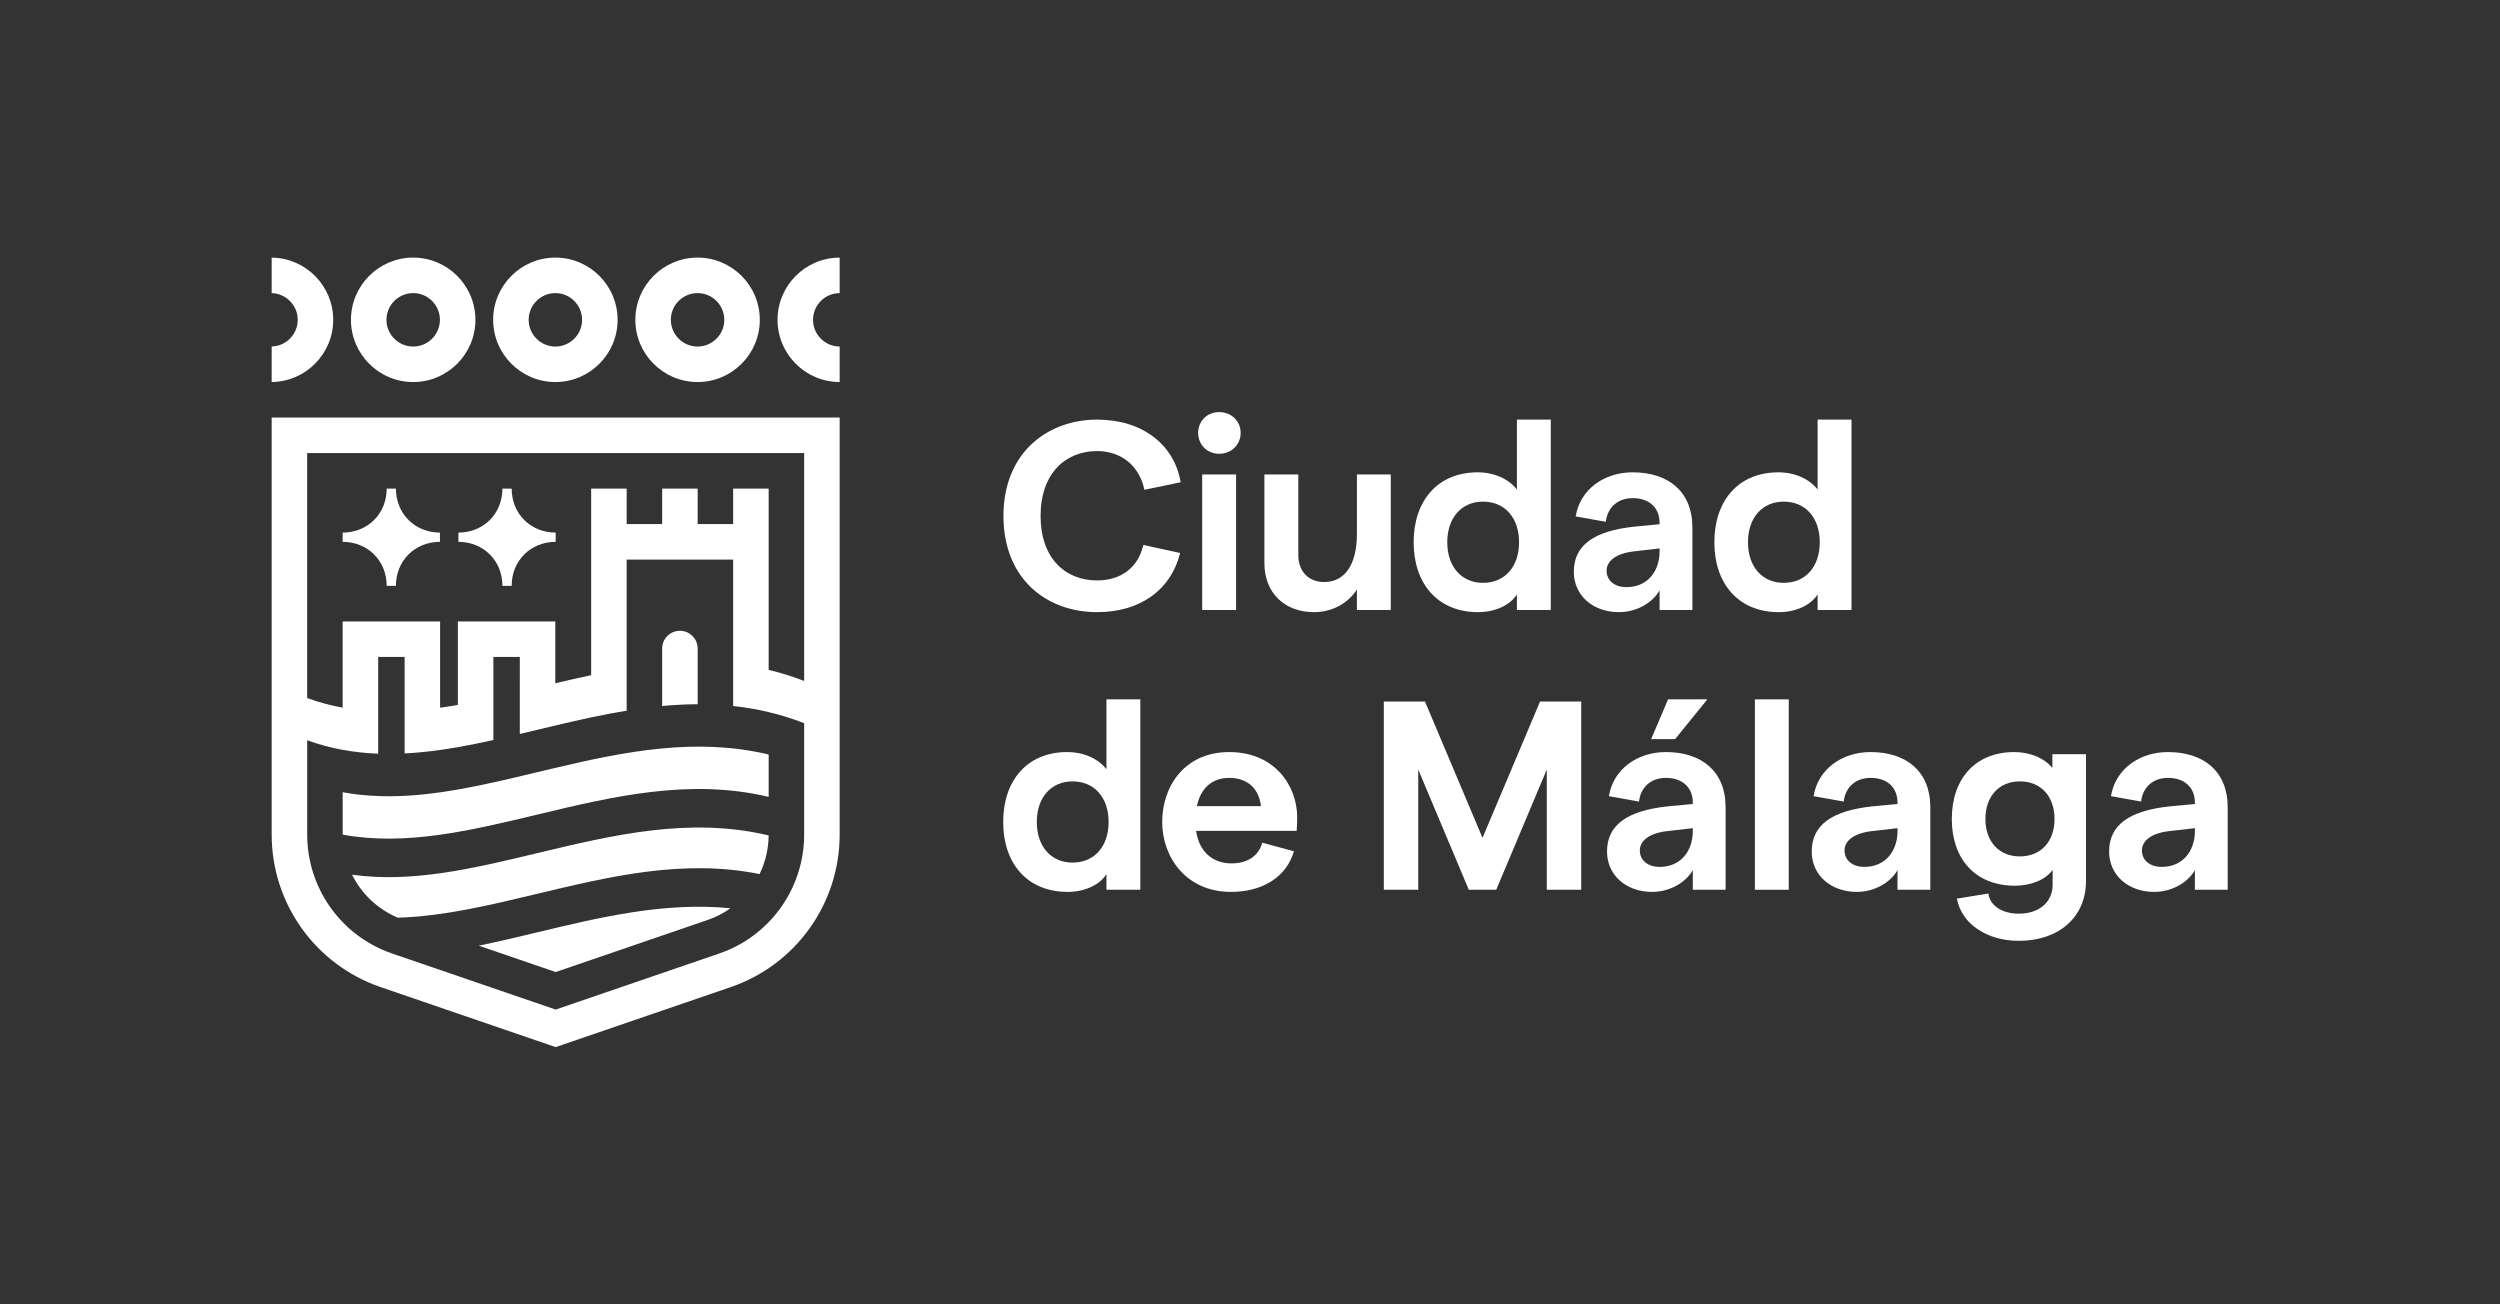 <svg xmlns:inkscape="http://www.inkscape.org/namespaces/inkscape" xmlns:sodipodi="http://sodipodi.sourceforge.net/DTD/sodipodi-0.dtd" xmlns="http://www.w3.org/2000/svg" xmlns:svg="http://www.w3.org/2000/svg" id="svg2" width="869.293" height="453.547" viewBox="0 0 869.293 453.547" sodipodi:docname="Logo_PRINCIPAL_RGB.eps"><rect x="0" y="0" width="869.293" height="453.547" fill="#333333" stroke="none"/><defs id="defs6"></defs><g id="g8" inkscape:groupmode="layer" inkscape:label="ink_ext_XXXXXX" transform="matrix(1.333,0,0,-1.333,0,453.547)"><g id="g10" transform="scale(0.1)"><path d="m 1448.72,2405.88 c 89.5,0 162.31,72.81 162.31,162.32 0,89.49 -72.81,162.3 -162.31,162.3 -89.49,0 -162.31,-72.81 -162.31,-162.3 0,-89.51 72.82,-162.32 162.31,-162.32 z m 0,232.01 c 38.44,0 69.71,-31.27 69.71,-69.69 0,-38.44 -31.27,-69.72 -69.71,-69.72 -38.44,0 -69.71,31.28 -69.71,69.72 0,38.42 31.27,69.69 69.71,69.69" style="fill:#ffffff;fill-opacity:1;fill-rule:nonzero;stroke:none" id="path12"></path><path d="m 1819.64,2405.88 c 89.5,0 162.32,72.81 162.32,162.32 0,89.49 -72.82,162.3 -162.32,162.3 -89.5,0 -162.31,-72.81 -162.31,-162.3 0,-89.51 72.81,-162.32 162.31,-162.32 z m 0,232.01 c 38.43,0 69.71,-31.27 69.71,-69.69 0,-38.44 -31.28,-69.72 -69.71,-69.72 -38.44,0 -69.71,31.28 -69.71,69.72 0,38.42 31.27,69.69 69.71,69.69" style="fill:#ffffff;fill-opacity:1;fill-rule:nonzero;stroke:none" id="path14"></path><path d="m 2190.28,2637.88 v 92.6 c -89.37,-0.14 -162.03,-72.89 -162.03,-162.28 0,-89.42 72.66,-162.16 162.03,-162.32 v 92.62 c -38.3,0.15 -69.43,31.34 -69.43,69.7 0,38.33 31.13,69.52 69.43,69.68" style="fill:#ffffff;fill-opacity:1;fill-rule:nonzero;stroke:none" id="path16"></path><path d="m 869.191,2568.2 c 0,88.89 -71.847,161.29 -160.531,162.25 v -92.65 c 37.602,-0.96 67.934,-31.78 67.934,-69.6 0,-37.84 -30.321,-68.67 -67.934,-69.63 v -92.64 c 88.684,0.96 160.531,73.36 160.531,162.27" style="fill:#ffffff;fill-opacity:1;fill-rule:nonzero;stroke:none" id="path18"></path><path d="m 1077.8,2405.88 c 89.5,0 162.31,72.81 162.31,162.32 0,89.49 -72.81,162.3 -162.31,162.3 -89.499,0 -162.308,-72.81 -162.308,-162.3 0,-89.51 72.809,-162.32 162.308,-162.32 z m 0,232.01 c 38.44,0 69.71,-31.27 69.71,-69.69 0,-38.44 -31.27,-69.72 -69.71,-69.72 -38.44,0 -69.71,31.28 -69.71,69.72 0,38.42 31.27,69.69 69.71,69.69" style="fill:#ffffff;fill-opacity:1;fill-rule:nonzero;stroke:none" id="path20"></path><path d="m 1819.88,1675.59 v 35.11 c 0,25.58 -20.73,46.3 -46.31,46.3 -25.56,0 -46.29,-20.72 -46.29,-46.3 v -39.77 -110.14 c 30.75,2.89 61.61,4.57 92.6,4.66 v 110.14" style="fill:#ffffff;fill-opacity:1;fill-rule:nonzero;stroke:none" id="path22"></path><path d="m 1008.65,1874.25 h 24.14 c 0,65.52 49.1,114.58 114.79,114.83 v 24.05 c -65.69,0.26 -114.79,49.31 -114.79,114.83 h -24.14 c 0,-65.52 -49.095,-114.57 -114.791,-114.83 v -24.05 c 65.696,-0.25 114.791,-49.31 114.791,-114.83" style="fill:#ffffff;fill-opacity:1;fill-rule:nonzero;stroke:none" id="path24"></path><path d="m 1310.55,1874.25 h 24.12 c 0,65.52 49.1,114.58 114.8,114.83 v 24.05 c -65.7,0.26 -114.8,49.31 -114.8,114.83 h -24.12 c 0,-65.52 -49.1,-114.57 -114.79,-114.83 v -24.05 c 65.69,-0.25 114.79,-49.31 114.79,-114.83" style="fill:#ffffff;fill-opacity:1;fill-rule:nonzero;stroke:none" id="path26"></path><path d="m 1401.41,970.469 c -51.45,-12.34 -102.26,-24.5 -152.51,-34.809 -0.04,0 -0.08,-0.012 -0.12,-0.019 l 200.69,-68.789 396.75,135.978 c 21.52,7.38 41.43,17.7 59.37,30.37 -0.04,0 -0.06,0 -0.09,0 -171.59,16.95 -339.75,-23.32 -504.09,-62.731" style="fill:#ffffff;fill-opacity:1;fill-rule:nonzero;stroke:none" id="path28"></path><path d="m 1401.41,1177.04 c -166.77,-39.98 -326.74,-78.27 -483.019,-56.25 -0.02,0 -0.028,0 -0.047,0 24.636,-49.62 66.488,-89.94 119.316,-112.17 0.06,0 0.1,0 0.15,0 118.28,3.57 239.04,32.46 363.6,62.33 188.48,45.21 381.98,91.6 579.91,51.43 0.01,0 0.03,-0.01 0.03,-0.01 15,30.8 23.39,65.11 23.69,100.87 v 0 c -206.21,49.1 -407.62,0.82 -603.63,-46.2" style="fill:#ffffff;fill-opacity:1;fill-rule:nonzero;stroke:none" id="path30"></path><path d="m 1448.53,1399.31 v 0.13 c -15.46,-3.66 -30.9,-7.35 -46.29,-11.05 -0.28,-0.06 -0.56,-0.13 -0.83,-0.19 -13.04,-3.14 -26.04,-6.25 -38.99,-9.32 -56.74,-13.49 -112.72,-26.23 -168.05,-35.89 v -0.13 c -15.49,-2.7 -30.93,-5.16 -46.32,-7.34 v 0.13 c -7.85,-1.11 -15.7,-2.12 -23.54,-3.06 h 1.09 c -71.79,-8.76 -142.565,-10.5 -212.6,0 h 0.891 c -6.672,0.99 -13.348,2.1 -20.012,3.31 v -0.13 c 0,0.01 -0.008,0.01 -0.02,0.01 v -110.5 -0.03 c 164.071,-29.98 332.051,10.22 507.551,52.29 196.02,47.02 397.45,95.32 603.67,46.19 v 110.53 c -189.73,45.19 -375.4,7.92 -556.55,-34.95" style="fill:#ffffff;fill-opacity:1;fill-rule:nonzero;stroke:none" id="path32"></path><path d="m 708.66,1225.29 c 0,-179.65 114.153,-339.438 284.098,-397.681 L 1449.47,671.07 1906.19,827.609 c 169.94,58.243 284.09,218.031 284.09,397.681 V 2313.22 H 708.66 Z m 1389.02,0 c 0,-48.14 -10.52,-94.46 -29.71,-136.37 -36.62,-80 -104.85,-143.908 -191.8,-173.709 l -426.7,-146.25 -426.69,146.25 c -86.96,29.801 -155.19,93.709 -191.811,173.719 -19.188,41.91 -29.707,88.22 -29.707,136.36 v 135.61 110.14 0.39 c 30.742,-11.15 61.597,-19.34 92.597,-25.01 0.012,0 0.02,0 0.02,0 15.398,-2.81 30.832,-5.01 46.289,-6.65 15.398,-1.62 30.824,-2.75 46.293,-3.31 v 110.14 142.24 h 69.009 v -141.61 -110.14 c 15.38,0.79 30.81,1.97 46.29,3.52 15.38,1.53 30.8,3.38 46.29,5.56 15.39,2.17 30.83,4.63 46.32,7.34 15.38,2.69 30.81,5.62 46.29,8.74 15.38,3.08 30.8,6.35 46.29,9.77 v 110.14 106.68 h 68.99 V 1598 1487.86 c 15.1,3.58 30.25,7.21 45.47,10.85 0.27,0.07 0.55,0.13 0.83,0.2 15.39,3.69 30.83,7.39 46.29,11.05 31.05,7.34 62.23,14.52 93.55,21.16 15.39,3.26 30.83,6.38 46.29,9.33 15.92,3.04 31.89,5.87 47.88,8.48 h -1.57 v 109.88 283.95 h 277.79 v -271.84 -110.14 c 15.41,-1.66 30.84,-3.77 46.3,-6.41 15.41,-2.62 30.84,-5.78 46.31,-9.47 30.75,-7.33 61.63,-16.87 92.6,-28.86 v -0.39 -110.14 z M 801.262,2220.61 H 2097.68 v -594.44 c -30.97,11.99 -61.85,21.54 -92.6,28.87 v 287.72 92.6 92.6 h -92.61 v -92.6 h -92.59 v 92.6 h -92.6 v -92.6 h -92.6 v 92.6 h -92.6 v -92.6 -92.6 -301.5 c -31.32,-6.64 -62.5,-13.82 -93.55,-21.16 v 68.74 92.58 h -92.59 -68.99 -92.58 v -92.58 -125.19 c -15.49,-2.71 -30.93,-5.17 -46.32,-7.33 v 132.52 92.58 h -92.58 -69.009 -92.582 v -92.58 -132.29 c 0,0 -0.008,0 -0.02,0 -31,5.67 -61.855,13.87 -92.597,25.02 v 639.04" style="fill:#ffffff;fill-opacity:1;fill-rule:nonzero;stroke:none" id="path34"></path><path d="m 2617.56,2056.76 c 0,166.23 116.45,251.12 244.11,251.12 117.86,0 201.33,-64.55 218.15,-163.45 l -94.69,-19.64 c -12.63,62.43 -60.34,101.01 -123.46,101.01 -82.77,0 -147.29,-58.92 -147.29,-169.04 0,-110.13 63.82,-168.37 147.29,-168.37 63.84,0 108.02,35.07 120.65,92.6 l 96.1,-21.05 c -23.84,-96.09 -103.82,-154.31 -216.75,-154.31 -129.76,0 -244.11,84.86 -244.11,251.13" style="fill:#ffffff;fill-opacity:1;fill-rule:nonzero;stroke:none" id="path36"></path><path d="m 3125.44,2273.49 c 0,30.18 23.16,54.02 54.71,54.02 32.28,0 56.12,-23.84 56.12,-54.02 0,-30.85 -23.84,-54.72 -56.12,-54.72 -31.55,0 -54.71,23.87 -54.71,54.72 z m 10.53,-108.71 h 88.38 v -353.55 h -88.38 v 353.55" style="fill:#ffffff;fill-opacity:1;fill-rule:nonzero;stroke:none" id="path38"></path><path d="m 3627.92,1811.23 h -88.36 v 53.32 c -22.45,-34.37 -62.45,-58.92 -112.23,-58.92 -76.47,0 -129.09,50.49 -129.09,127.66 v 231.49 h 88.41 v -210.44 c 0,-41.4 25.94,-70.16 67.33,-70.16 54.71,0 85.58,46.31 85.58,125.57 v 155.03 h 88.36 v -353.55" style="fill:#ffffff;fill-opacity:1;fill-rule:nonzero;stroke:none" id="path40"></path><path d="m 3687.55,1988 c 0,108.02 62.45,182.38 166.97,182.38 44.19,0 82.05,-18.23 102.4,-44.89 v 182.39 h 88.39 v -496.65 h -88.39 v 40.69 c -17.53,-28.05 -56.81,-46.29 -101,-46.29 -105.92,0 -168.37,74.34 -168.37,182.37 z m 274.99,0 c 0,63.83 -37.17,105.92 -94,105.92 -56.12,0 -93.3,-42.09 -93.3,-105.92 0,-63.82 37.18,-105.92 93.3,-105.92 56.83,0 94,42.1 94,105.92" style="fill:#ffffff;fill-opacity:1;fill-rule:nonzero;stroke:none" id="path42"></path><path d="m 4414.66,2026.58 v -215.35 h -85.57 v 51.21 c -19.64,-34.37 -62.42,-56.81 -105.92,-56.81 -69.45,0 -117.84,44.9 -117.84,105.21 0,69.45 52.6,106.62 157.81,117.84 l 65.95,6.31 v 3.52 c 0,39.98 -27.37,64.54 -70.16,64.54 -38.58,0 -65.92,-23.85 -70.13,-61.74 l -78.58,14.03 c 11.24,70.15 73.65,115.04 148.71,115.04 92.6,0 155.73,-49.8 155.73,-143.8 z m -85.57,-62.43 v 7.72 l -67.34,-7.72 c -47,-5.6 -70.85,-25.26 -70.85,-50.5 0,-24.55 19.63,-42.79 51.9,-42.79 54.71,0 86.29,41.4 86.29,93.29" style="fill:#ffffff;fill-opacity:1;fill-rule:nonzero;stroke:none" id="path44"></path><path d="m 4471.95,1988 c 0,108.02 62.43,182.38 166.94,182.38 44.21,0 82.08,-18.23 102.42,-44.89 v 182.39 h 88.38 v -496.65 h -88.38 v 40.69 c -17.53,-28.05 -56.82,-46.29 -101,-46.29 -105.93,0 -168.36,74.34 -168.36,182.37 z m 274.99,0 c 0,63.83 -37.19,105.92 -94,105.92 -56.13,0 -93.31,-42.09 -93.31,-105.92 0,-63.82 37.18,-105.92 93.31,-105.92 56.81,0 94,42.1 94,105.92" style="fill:#ffffff;fill-opacity:1;fill-rule:nonzero;stroke:none" id="path46"></path><path d="m 2616.86,1258.27 c 0,108.02 62.43,182.39 166.96,182.39 44.18,0 82.06,-18.24 102.4,-44.89 v 182.38 h 88.38 v -496.64 h -88.38 v 40.68 c -17.54,-28.04 -56.82,-46.29 -101.01,-46.29 -105.92,0 -168.35,74.35 -168.35,182.37 z m 274.99,0 c 0,63.84 -37.18,105.92 -94,105.92 -56.14,0 -93.31,-42.08 -93.31,-105.92 0,-63.81 37.17,-105.91 93.31,-105.91 56.82,0 94,42.1 94,105.91" style="fill:#ffffff;fill-opacity:1;fill-rule:nonzero;stroke:none" id="path48"></path><path d="m 3382.37,1235.14 h -262.34 c 7.71,-53.32 42.08,-84.89 92.6,-84.89 41.38,0 70.84,19.65 79.96,54.02 l 82.78,-22.45 c -19.66,-66.65 -81.37,-105.92 -164.16,-105.92 -117.13,0 -179.57,90.48 -179.57,182.37 0,91.89 57.52,182.39 174.68,182.39 119.23,0 177.46,-88.39 177.46,-170.44 0,-12.64 -0.71,-28.08 -1.41,-35.08 z m -93.29,64.52 c -4.22,42.09 -31.56,73.66 -82.76,73.66 -43.5,0 -74.37,-25.95 -84.19,-73.66 h 166.95" style="fill:#ffffff;fill-opacity:1;fill-rule:nonzero;stroke:none" id="path50"></path><path d="m 3609.75,1572.53 h 107.34 l 150.11,-355.63 150.12,355.63 h 107.31 v -491.02 h -89.78 v 313.54 l -131.86,-313.54 h -71.56 l -131.88,313.54 v -313.54 h -89.8 v 491.02" style="fill:#ffffff;fill-opacity:1;fill-rule:nonzero;stroke:none" id="path52"></path><path d="m 4501.31,1296.85 v -215.34 h -85.58 v 51.21 c -19.63,-34.37 -62.41,-56.82 -105.92,-56.82 -69.44,0 -117.83,44.89 -117.83,105.22 0,69.43 52.6,106.62 157.81,117.84 l 65.94,6.31 v 3.52 c 0,39.97 -27.36,64.53 -70.15,64.53 -38.58,0 -65.93,-23.84 -70.14,-61.74 l -78.56,14.03 c 11.22,70.16 73.65,115.05 148.7,115.05 92.61,0 155.73,-49.82 155.73,-143.81 z m -85.58,-62.42 v 7.71 l -67.34,-7.71 c -46.99,-5.61 -70.83,-25.26 -70.83,-50.5 0,-24.56 19.62,-42.79 51.89,-42.79 54.72,0 86.28,41.4 86.28,93.29 z m -46.29,239.89 H 4307 l 44.21,103.83 h 102.39 l -84.16,-103.83" style="fill:#ffffff;fill-opacity:1;fill-rule:nonzero;stroke:none" id="path54"></path><path d="m 4577.63,1578.15 h 88.39 v -496.64 h -88.39 v 496.64" style="fill:#ffffff;fill-opacity:1;fill-rule:nonzero;stroke:none" id="path56"></path><path d="m 5035.29,1296.85 v -215.34 h -85.58 v 51.21 c -19.63,-34.37 -62.42,-56.82 -105.92,-56.82 -69.44,0 -117.84,44.89 -117.84,105.22 0,69.43 52.6,106.62 157.82,117.84 l 65.94,6.31 v 3.52 c 0,39.97 -27.37,64.53 -70.15,64.53 -38.58,0 -65.92,-23.84 -70.14,-61.74 l -78.58,14.03 c 11.24,70.16 73.67,115.05 148.72,115.05 92.6,0 155.73,-49.82 155.73,-143.81 z m -85.58,-62.42 v 7.71 l -67.34,-7.71 c -47,-5.61 -70.85,-25.26 -70.85,-50.5 0,-24.56 19.64,-42.79 51.9,-42.79 54.71,0 86.29,41.4 86.29,93.29" style="fill:#ffffff;fill-opacity:1;fill-rule:nonzero;stroke:none" id="path58"></path><path d="m 5441.37,1435.05 v -331.1 c 0,-93.28 -70.15,-155.72 -175.36,-155.72 -82.78,0 -149.42,44.2 -161.34,110.13 l 82.08,13.33 c 4.18,-32.97 37.86,-52.6 79.26,-52.6 53.31,0 88.36,30.16 88.36,75.74 v 38.6 c -17.52,-25.26 -56.1,-41.4 -98.18,-41.4 -103.84,0 -164.86,70.14 -164.86,173.98 0,104.49 61.02,174.65 162.76,174.65 43.47,0 79.94,-16.84 99.6,-41.4 v 35.79 z m -82.08,-169.04 c 0,59.6 -35.76,98.18 -90.49,98.18 -54,0 -89.79,-38.58 -89.79,-98.18 0,-58.95 35.79,-97.53 89.79,-97.53 54.73,0 90.49,38.58 90.49,97.53" style="fill:#ffffff;fill-opacity:1;fill-rule:nonzero;stroke:none" id="path60"></path><path d="m 5811.02,1296.85 v -215.34 h -85.58 v 51.21 c -19.63,-34.37 -62.42,-56.82 -105.92,-56.82 -69.44,0 -117.83,44.89 -117.83,105.22 0,69.43 52.6,106.62 157.81,117.84 l 65.94,6.31 v 3.52 c 0,39.97 -27.36,64.53 -70.15,64.53 -38.58,0 -65.92,-23.84 -70.13,-61.74 l -78.58,14.03 c 11.24,70.16 73.66,115.05 148.71,115.05 92.6,0 155.73,-49.82 155.73,-143.81 z m -85.58,-62.42 v 7.71 l -67.34,-7.71 c -47,-5.61 -70.84,-25.26 -70.84,-50.5 0,-24.56 19.64,-42.79 51.9,-42.79 54.71,0 86.28,41.4 86.28,93.29" style="fill:#ffffff;fill-opacity:1;fill-rule:nonzero;stroke:none" id="path62"></path></g></g></svg>